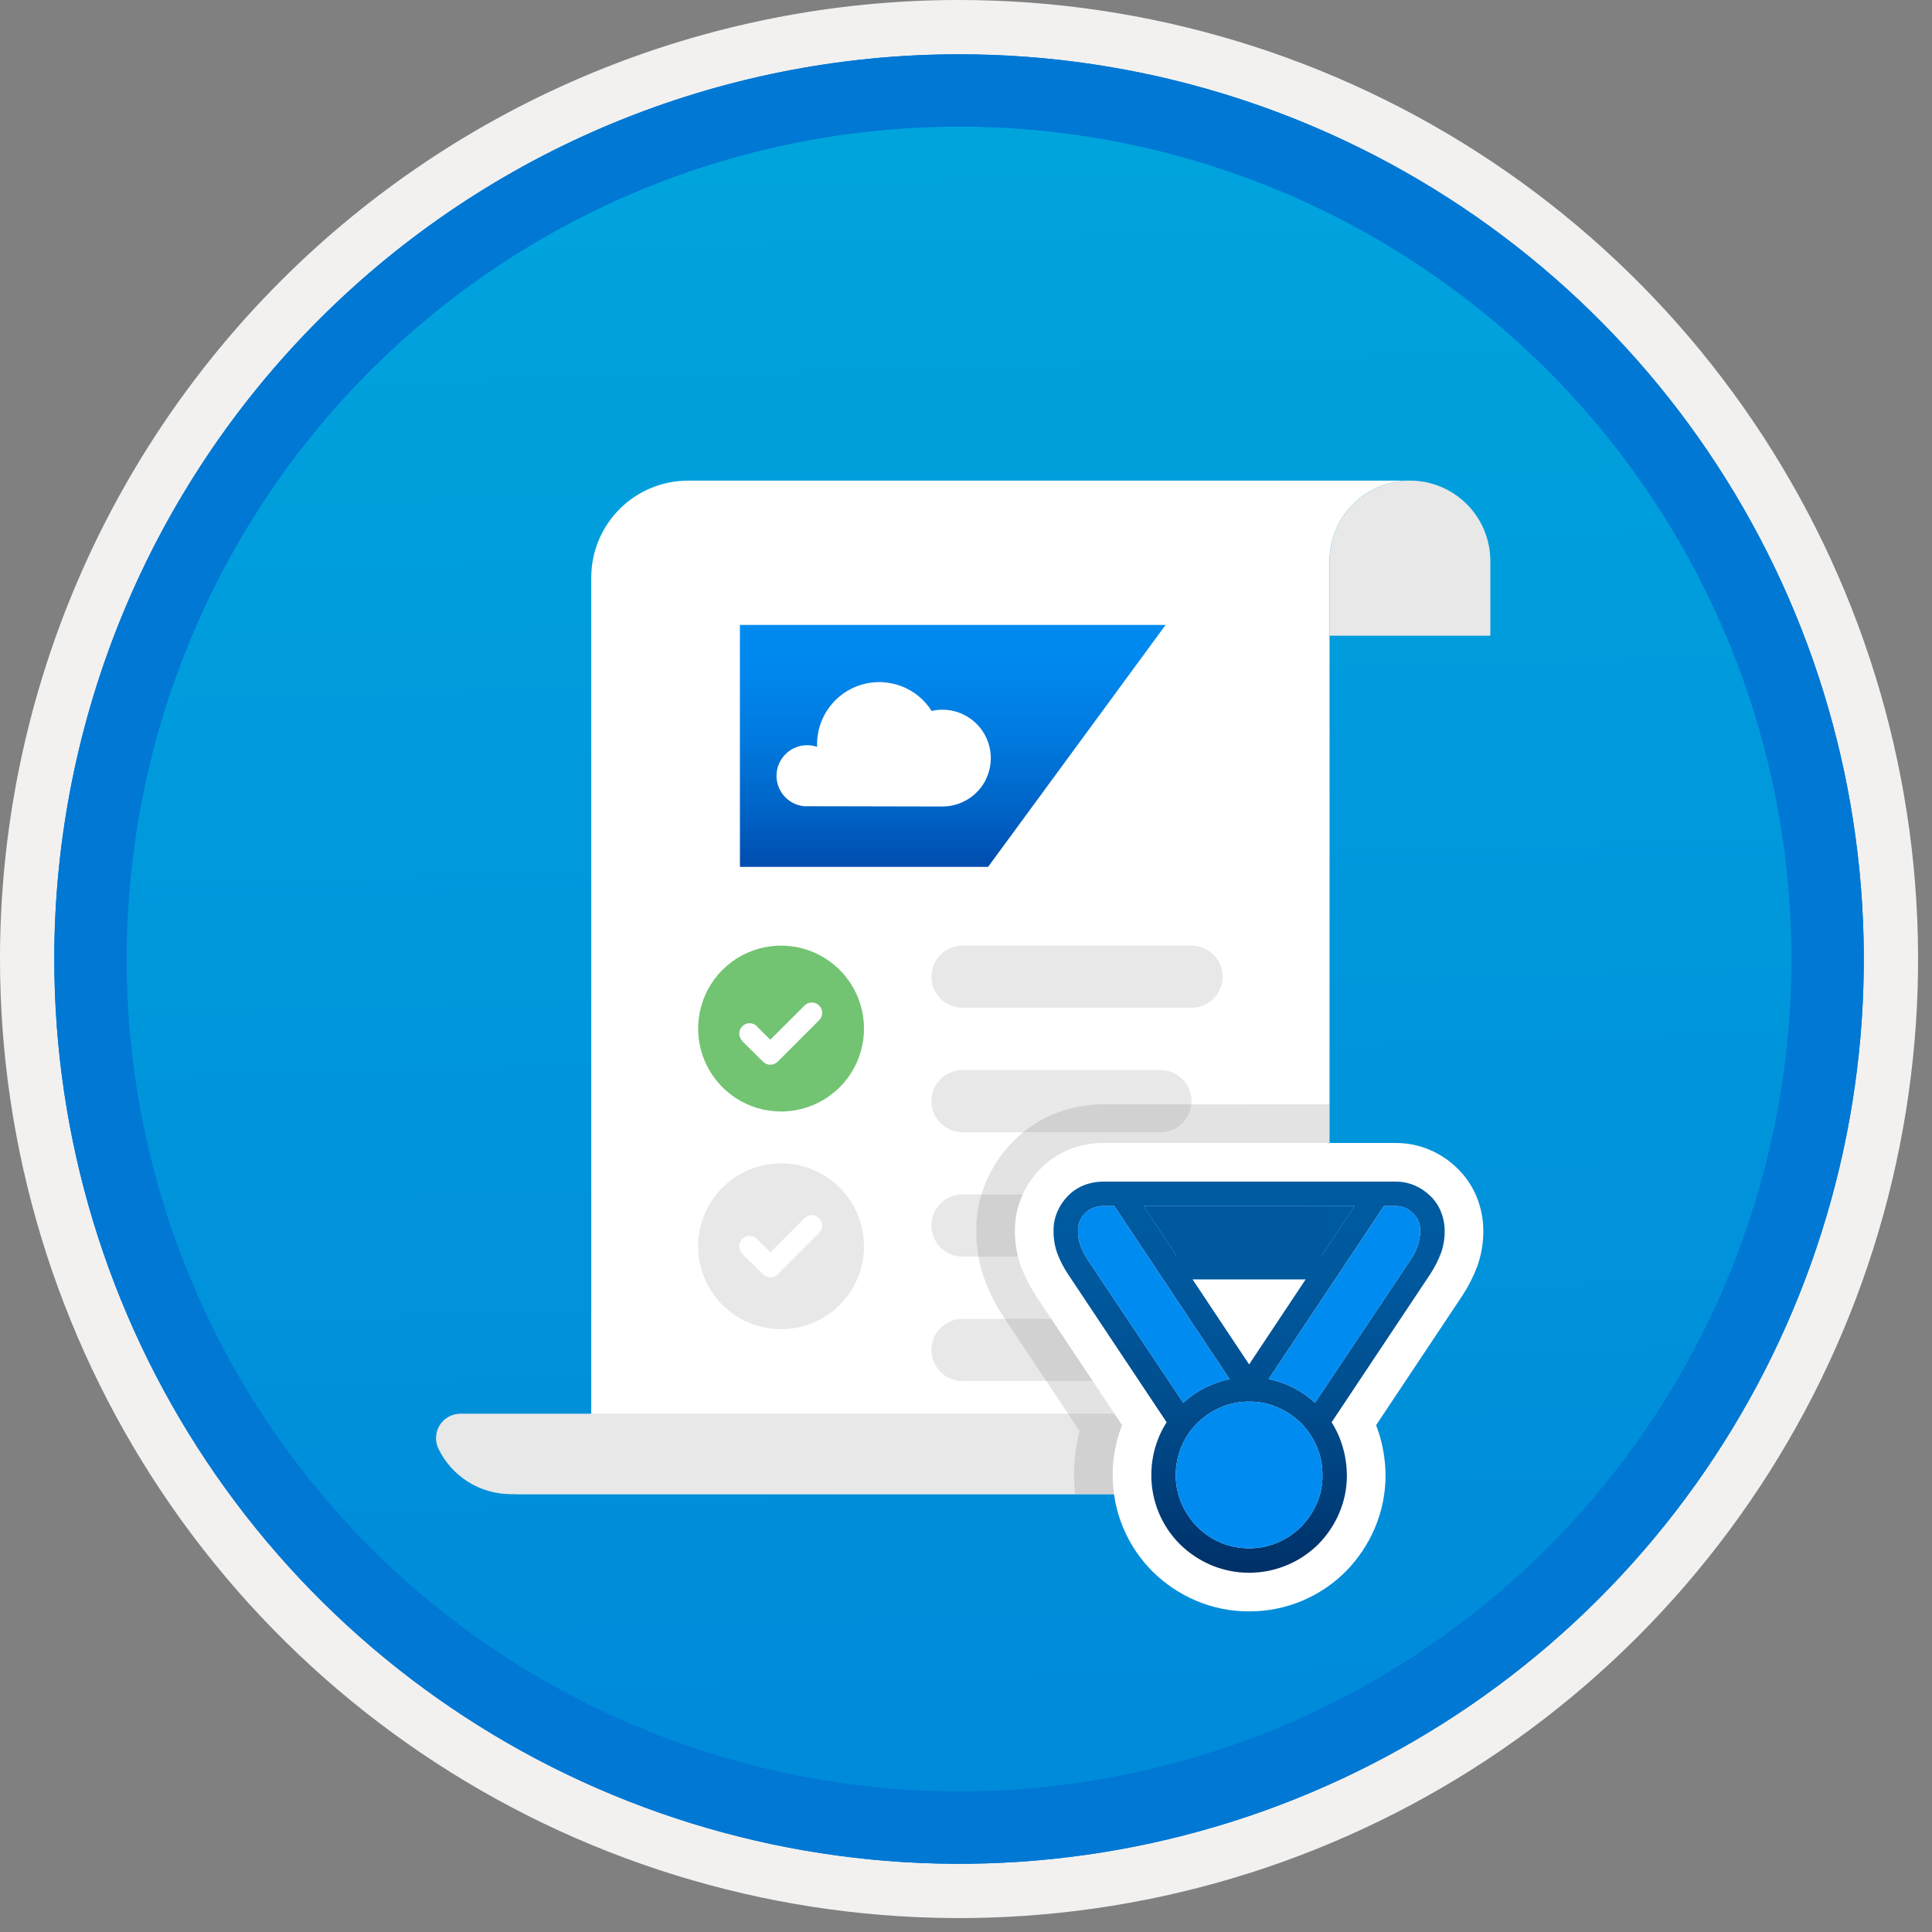 <svg width="100" height="100" viewBox="0 0 100 100" fill="none" xmlns="http://www.w3.org/2000/svg">
<rect x="0" y="0" width="100" height="100" fill="#808080" stroke="none"/>
<g clip-path="url(#clip0_364_4702)">
<path d="M49.64 96.45C40.382 96.45 31.332 93.704 23.634 88.561C15.936 83.417 9.936 76.107 6.393 67.553C2.85 59 1.923 49.588 3.73 40.508C5.536 31.427 9.994 23.087 16.54 16.54C23.087 9.994 31.428 5.535 40.508 3.729C49.588 1.923 59 2.85 67.553 6.393C76.107 9.936 83.418 15.936 88.561 23.634C93.705 31.331 96.45 40.382 96.45 49.64C96.451 55.787 95.24 61.874 92.888 67.554C90.535 73.233 87.088 78.394 82.741 82.74C78.394 87.087 73.234 90.535 67.554 92.888C61.875 95.24 55.787 96.45 49.64 96.45V96.45Z" fill="url(#paint0_linear_364_4702)"/>
<path fill-rule="evenodd" clip-rule="evenodd" d="M95.54 49.64C95.54 58.718 92.848 67.592 87.805 75.141C82.761 82.689 75.592 88.572 67.205 92.046C58.818 95.52 49.589 96.429 40.685 94.658C31.782 92.887 23.603 88.515 17.184 82.096C10.765 75.677 6.393 67.498 4.622 58.594C2.851 49.691 3.76 40.462 7.234 32.075C10.708 23.688 16.591 16.519 24.139 11.475C31.688 6.432 40.562 3.74 49.64 3.74C55.668 3.74 61.636 4.927 67.205 7.234C72.774 9.54 77.834 12.921 82.096 17.184C86.359 21.446 89.739 26.506 92.046 32.075C94.353 37.644 95.54 43.612 95.54 49.64V49.64ZM49.64 -0C59.458 -0 69.055 2.911 77.219 8.366C85.382 13.82 91.744 21.573 95.501 30.643C99.258 39.714 100.242 49.695 98.326 59.324C96.411 68.953 91.683 77.798 84.741 84.741C77.799 91.683 68.954 96.411 59.324 98.326C49.695 100.241 39.714 99.258 30.644 95.501C21.573 91.744 13.82 85.382 8.366 77.218C2.911 69.055 -1.61629e-06 59.458 3.61524e-07 49.64C-0.001 43.121 1.283 36.666 3.777 30.642C6.271 24.62 9.928 19.147 14.537 14.537C19.147 9.928 24.62 6.271 30.643 3.777C36.666 1.283 43.121 -0.001 49.64 -0V-0Z" fill="#F2F1F0"/>
<path fill-rule="evenodd" clip-rule="evenodd" d="M92.73 49.64C92.73 58.162 90.202 66.493 85.468 73.579C80.733 80.666 74.003 86.189 66.129 89.45C58.256 92.711 49.592 93.565 41.233 91.902C32.874 90.239 25.197 86.135 19.17 80.109C13.144 74.083 9.04 66.405 7.378 58.046C5.715 49.688 6.568 41.024 9.83 33.15C13.091 25.276 18.614 18.547 25.7 13.812C32.786 9.077 41.117 6.55 49.64 6.55C55.298 6.55 60.902 7.664 66.13 9.829C71.358 11.995 76.108 15.169 80.11 19.17C84.111 23.171 87.285 27.922 89.45 33.15C91.616 38.378 92.73 43.981 92.73 49.64ZM49.64 2.81C58.902 2.81 67.956 5.557 75.657 10.702C83.358 15.848 89.36 23.162 92.905 31.719C96.449 40.276 97.377 49.692 95.57 58.776C93.763 67.86 89.303 76.204 82.753 82.754C76.204 89.303 67.86 93.763 58.776 95.57C49.691 97.377 40.276 96.45 31.718 92.905C23.161 89.361 15.848 83.359 10.702 75.657C5.556 67.956 2.81 58.902 2.81 49.64C2.811 37.22 7.745 25.31 16.527 16.527C25.309 7.745 37.22 2.811 49.64 2.81V2.81Z" fill="#0078D4"/>
<path fill-rule="evenodd" clip-rule="evenodd" d="M92.73 49.64C92.73 58.162 90.202 66.493 85.468 73.579C80.733 80.665 74.003 86.189 66.129 89.45C58.256 92.711 49.592 93.565 41.233 91.902C32.874 90.239 25.197 86.135 19.17 80.109C13.144 74.083 9.04 66.405 7.378 58.046C5.715 49.688 6.568 41.024 9.83 33.15C13.091 25.276 18.614 18.547 25.7 13.812C32.786 9.077 41.117 6.55 49.64 6.55C55.298 6.55 60.902 7.664 66.13 9.829C71.358 11.995 76.108 15.169 80.11 19.17C84.111 23.171 87.285 27.922 89.45 33.15C91.616 38.378 92.73 43.981 92.73 49.64V49.64ZM49.64 2.81C58.902 2.81 67.956 5.556 75.657 10.702C83.358 15.848 89.36 23.162 92.905 31.719C96.449 40.276 97.377 49.692 95.57 58.776C93.763 67.86 89.303 76.204 82.753 82.754C76.204 89.303 67.86 93.763 58.776 95.57C49.691 97.377 40.276 96.45 31.718 92.905C23.161 89.361 15.848 83.358 10.702 75.657C5.556 67.956 2.81 58.902 2.81 49.64C2.811 37.22 7.745 25.309 16.527 16.527C25.309 7.745 37.22 2.811 49.64 2.81V2.81Z" fill="#0078D4"/>
<path fill-rule="evenodd" clip-rule="evenodd" d="M35.62 24.877C34.289 24.877 33.013 25.405 32.072 26.346C31.131 27.287 30.603 28.563 30.603 29.894V73.174C30.603 73.721 30.495 74.262 30.286 74.767C30.077 75.272 29.77 75.731 29.384 76.117C28.997 76.504 28.538 76.81 28.033 77.019C27.528 77.228 26.987 77.336 26.441 77.336H63.798C65.129 77.336 66.405 76.807 67.346 75.867C68.287 74.925 68.816 73.649 68.816 72.319V29.038C68.816 27.935 69.254 26.876 70.035 26.096C70.815 25.315 71.874 24.877 72.978 24.877H35.62Z" fill="white"/>
<path fill-rule="evenodd" clip-rule="evenodd" d="M60.614 74.179C60.553 73.898 60.4 73.646 60.177 73.464C59.955 73.281 59.678 73.179 59.391 73.174H23.826C23.612 73.175 23.401 73.23 23.214 73.335C23.027 73.44 22.87 73.59 22.757 73.772C22.645 73.954 22.58 74.162 22.569 74.376C22.559 74.59 22.603 74.803 22.698 74.995C23.039 75.697 23.572 76.289 24.233 76.703C24.895 77.117 25.66 77.336 26.441 77.336H64.654C63.725 77.336 62.823 77.025 62.091 76.453C61.359 75.881 60.839 75.081 60.614 74.179V74.179Z" fill="#E8E8E8"/>
<path fill-rule="evenodd" clip-rule="evenodd" d="M40.428 68.799C39.579 68.799 38.749 68.547 38.043 68.076C37.337 67.604 36.787 66.934 36.462 66.149C36.137 65.365 36.052 64.502 36.218 63.669C36.383 62.836 36.792 62.071 37.393 61.471C37.993 60.871 38.758 60.462 39.591 60.296C40.423 60.13 41.286 60.215 42.071 60.54C42.855 60.865 43.526 61.416 43.997 62.121C44.469 62.827 44.721 63.657 44.721 64.506C44.721 65.645 44.269 66.737 43.464 67.542C42.658 68.347 41.567 68.799 40.428 68.799Z" fill="#E8E8E8"/>
<path fill-rule="evenodd" clip-rule="evenodd" d="M40.428 57.531C39.579 57.531 38.749 57.279 38.043 56.807C37.337 56.336 36.787 55.665 36.462 54.881C36.137 54.096 36.052 53.233 36.218 52.4C36.383 51.568 36.792 50.803 37.393 50.202C37.993 49.602 38.758 49.193 39.591 49.028C40.423 48.862 41.286 48.947 42.071 49.272C42.855 49.597 43.526 50.147 43.997 50.853C44.469 51.559 44.721 52.389 44.721 53.238C44.721 54.376 44.269 55.468 43.464 56.273C42.658 57.078 41.567 57.531 40.428 57.531Z" fill="#72C472"/>
<path fill-rule="evenodd" clip-rule="evenodd" d="M42.4 52.047C42.299 51.947 42.163 51.89 42.02 51.89C41.878 51.89 41.741 51.947 41.641 52.047L39.871 53.816L39.231 53.183C39.217 53.16 39.2 53.14 39.181 53.12C39.081 53.02 38.945 52.962 38.803 52.962C38.661 52.961 38.525 53.016 38.424 53.116C38.323 53.215 38.265 53.351 38.264 53.492C38.262 53.634 38.317 53.771 38.416 53.873L38.41 53.879L39.493 54.952C39.593 55.053 39.73 55.109 39.872 55.109C40.015 55.109 40.151 55.053 40.252 54.952L42.398 52.807L42.4 52.806C42.45 52.756 42.489 52.697 42.516 52.632C42.543 52.567 42.557 52.497 42.557 52.426C42.557 52.356 42.543 52.286 42.516 52.221C42.489 52.156 42.45 52.097 42.4 52.047V52.047Z" fill="white"/>
<path fill-rule="evenodd" clip-rule="evenodd" d="M42.4 63.054C42.3 62.953 42.163 62.897 42.021 62.897C41.878 62.897 41.742 62.953 41.641 63.054L39.871 64.823L39.232 64.189C39.217 64.167 39.2 64.146 39.181 64.127C39.081 64.026 38.945 63.968 38.803 63.967C38.661 63.966 38.524 64.022 38.423 64.121C38.322 64.221 38.264 64.357 38.263 64.499C38.261 64.641 38.317 64.778 38.416 64.879L38.41 64.886L39.493 65.959C39.594 66.06 39.73 66.116 39.873 66.116C40.015 66.116 40.152 66.06 40.252 65.959L42.399 63.814L42.4 63.813C42.45 63.763 42.49 63.704 42.517 63.639C42.544 63.574 42.557 63.504 42.557 63.433C42.557 63.363 42.544 63.293 42.517 63.228C42.49 63.163 42.45 63.104 42.4 63.054V63.054Z" fill="white"/>
<path d="M49.821 55.384H60.064C60.491 55.384 60.9 55.554 61.202 55.856C61.504 56.158 61.674 56.567 61.674 56.994V56.994C61.674 57.421 61.504 57.83 61.202 58.132C60.9 58.434 60.491 58.604 60.064 58.604H49.821C49.394 58.604 48.985 58.434 48.683 58.132C48.381 57.83 48.211 57.421 48.211 56.994C48.211 56.567 48.381 56.158 48.683 55.856C48.985 55.554 49.394 55.384 49.821 55.384V55.384Z" fill="#E8E8E8"/>
<path d="M49.821 48.945H61.674C61.885 48.945 62.094 48.987 62.29 49.068C62.485 49.148 62.662 49.267 62.812 49.417C62.961 49.566 63.08 49.743 63.161 49.939C63.242 50.134 63.283 50.343 63.283 50.555V50.555C63.283 50.982 63.114 51.391 62.812 51.693C62.51 51.995 62.1 52.165 61.674 52.165H49.821C49.61 52.165 49.4 52.123 49.205 52.042C49.01 51.961 48.832 51.843 48.683 51.693C48.533 51.544 48.415 51.366 48.334 51.171C48.253 50.976 48.211 50.766 48.211 50.555V50.555C48.211 50.343 48.253 50.134 48.334 49.939C48.415 49.743 48.533 49.566 48.683 49.417C48.832 49.267 49.01 49.148 49.205 49.068C49.4 48.987 49.61 48.945 49.821 48.945V48.945Z" fill="#E8E8E8"/>
<path d="M49.821 61.823H61.674C62.1 61.823 62.51 61.993 62.812 62.295C63.114 62.597 63.283 63.006 63.283 63.433V63.433C63.283 63.86 63.114 64.27 62.812 64.572C62.51 64.873 62.1 65.043 61.674 65.043H49.821C49.394 65.043 48.985 64.873 48.683 64.572C48.381 64.27 48.211 63.86 48.211 63.433V63.433C48.211 63.006 48.381 62.597 48.683 62.295C48.985 61.993 49.394 61.823 49.821 61.823V61.823Z" fill="#E8E8E8"/>
<path d="M49.821 68.263H57.649C58.076 68.263 58.486 68.432 58.787 68.734C59.089 69.036 59.259 69.445 59.259 69.872V69.872C59.259 70.299 59.089 70.709 58.787 71.011C58.486 71.313 58.076 71.482 57.649 71.482H49.821C49.394 71.482 48.985 71.313 48.683 71.011C48.381 70.709 48.211 70.299 48.211 69.872V69.872C48.211 69.445 48.381 69.036 48.683 68.734C48.985 68.432 49.394 68.263 49.821 68.263V68.263Z" fill="#E8E8E8"/>
<path fill-rule="evenodd" clip-rule="evenodd" d="M72.978 24.876C71.874 24.877 70.816 25.315 70.035 26.096C69.255 26.876 68.816 27.934 68.816 29.038V32.903H77.14V29.038C77.14 28.492 77.032 27.951 76.823 27.446C76.614 26.941 76.307 26.482 75.921 26.095C75.534 25.709 75.076 25.402 74.571 25.193C74.066 24.984 73.525 24.876 72.978 24.876Z" fill="#E8E8E8"/>
<path d="M36.601 45.537V31.682C36.601 31.409 36.709 31.146 36.903 30.953C37.096 30.76 37.359 30.651 37.632 30.651H61.646C61.837 30.651 62.024 30.704 62.186 30.804C62.349 30.903 62.48 31.046 62.566 31.216C62.652 31.386 62.69 31.577 62.674 31.767C62.658 31.957 62.59 32.139 62.478 32.292L52.31 46.147C52.214 46.278 52.089 46.384 51.945 46.457C51.8 46.53 51.641 46.568 51.479 46.568H37.632C37.497 46.568 37.363 46.541 37.237 46.49C37.112 46.438 36.999 46.362 36.903 46.266C36.807 46.17 36.731 46.057 36.679 45.931C36.627 45.806 36.601 45.672 36.601 45.537V45.537Z" fill="white"/>
<path d="M51.142 44.87H38.298V32.348H60.331L51.142 44.87Z" fill="url(#paint1_linear_364_4702)"/>
<path d="M51.225 39.782C51.228 39.757 51.236 39.731 51.239 39.709C51.308 39.347 51.296 38.975 51.204 38.618C51.113 38.261 50.944 37.929 50.709 37.645C50.475 37.362 50.181 37.133 49.848 36.975C49.515 36.818 49.152 36.736 48.784 36.734C48.595 36.734 48.407 36.756 48.224 36.8C47.851 36.211 47.297 35.76 46.645 35.513C45.993 35.267 45.279 35.239 44.609 35.433C43.94 35.628 43.352 36.035 42.934 36.592C42.515 37.15 42.289 37.828 42.29 38.525C42.29 38.569 42.29 38.613 42.294 38.657C42.126 38.6 41.951 38.572 41.775 38.572C41.368 38.572 40.978 38.729 40.684 39.009C40.39 39.289 40.214 39.671 40.194 40.076C40.174 40.482 40.31 40.88 40.575 41.188C40.84 41.495 41.213 41.69 41.617 41.73L48.78 41.745C49.226 41.744 49.663 41.625 50.048 41.4C50.433 41.174 50.751 40.85 50.969 40.462C50.98 40.44 50.995 40.418 51.005 40.396C51.102 40.201 51.176 39.995 51.225 39.782V39.782Z" fill="white"/>
<path opacity="0.2" d="M51.953 68.172L55.879 74.07C55.689 74.813 55.593 75.577 55.593 76.344C55.594 76.675 55.613 77.007 55.649 77.336H68.816V57.161L56.985 57.162C56.148 57.175 55.321 57.345 54.546 57.662C53.74 57.995 53.011 58.489 52.404 59.115C51.839 59.696 51.384 60.375 51.062 61.118C50.71 61.93 50.529 62.806 50.532 63.692C50.525 64.58 50.679 65.463 50.987 66.296C51.24 66.955 51.563 67.584 51.953 68.172V68.172Z" fill="#767676"/>
<path d="M76.427 61.941C76.199 61.386 75.859 60.885 75.428 60.468C75.021 60.071 74.545 59.752 74.023 59.525C73.462 59.282 72.857 59.158 72.246 59.161L57.024 59.161C56.436 59.17 55.855 59.288 55.31 59.51C54.757 59.739 54.256 60.079 53.838 60.509C53.442 60.916 53.122 61.393 52.896 61.915C52.653 62.476 52.529 63.081 52.532 63.692C52.525 64.34 52.636 64.984 52.859 65.593C53.058 66.109 53.312 66.603 53.618 67.064L58.077 73.761C57.998 73.965 57.927 74.172 57.868 74.381C57.685 75.019 57.593 75.68 57.593 76.344C57.59 77.276 57.772 78.198 58.129 79.059C58.486 79.919 59.01 80.7 59.671 81.356C60.313 81.988 61.068 82.493 61.896 82.847C62.767 83.219 63.706 83.409 64.654 83.405C65.586 83.408 66.509 83.226 67.37 82.869C68.231 82.512 69.012 81.987 69.668 81.326C70.299 80.683 70.803 79.929 71.157 79.102C71.532 78.222 71.723 77.273 71.715 76.316C71.706 75.658 71.61 75.004 71.43 74.371C71.372 74.166 71.304 73.965 71.227 73.766L75.708 67.037C76.005 66.58 76.254 66.093 76.45 65.584C76.675 64.966 76.786 64.311 76.776 63.653C76.768 63.066 76.65 62.485 76.427 61.941Z" fill="white"/>
<path d="M74.776 63.692C74.782 64.096 74.716 64.498 74.578 64.878C74.432 65.255 74.247 65.617 74.025 65.955L68.924 73.616C69.18 74.021 69.376 74.46 69.507 74.921C69.64 75.384 69.709 75.863 69.715 76.344C69.72 77.02 69.585 77.69 69.32 78.311C69.065 78.911 68.699 79.458 68.242 79.923C67.528 80.634 66.619 81.117 65.63 81.311C64.641 81.504 63.617 81.4 62.687 81.01C62.087 80.755 61.541 80.389 61.076 79.933C60.603 79.462 60.229 78.903 59.974 78.287C59.72 77.671 59.59 77.011 59.593 76.344C59.593 75.866 59.659 75.39 59.791 74.931C59.924 74.466 60.124 74.023 60.384 73.616L55.283 65.955C55.06 65.621 54.875 65.263 54.73 64.888C54.592 64.504 54.525 64.099 54.532 63.692C54.529 63.355 54.597 63.022 54.73 62.713C54.86 62.412 55.044 62.137 55.273 61.903C55.5 61.668 55.773 61.483 56.074 61.359C56.388 61.231 56.724 61.164 57.062 61.161H72.246C72.582 61.158 72.915 61.226 73.224 61.359C73.525 61.489 73.8 61.673 74.035 61.903C74.269 62.129 74.454 62.402 74.578 62.703C74.706 63.017 74.773 63.353 74.776 63.692V63.692ZM70.111 62.426H59.198L60.878 64.957H68.43L70.111 62.426ZM61.728 66.222L64.654 70.621L67.58 66.222L61.728 66.222ZM55.797 63.692C55.793 63.968 55.84 64.243 55.936 64.502C56.038 64.759 56.167 65.004 56.321 65.234L61.244 72.608C61.576 72.301 61.948 72.042 62.351 71.837C62.761 71.63 63.196 71.477 63.646 71.382L57.675 62.426H57.062C56.893 62.425 56.724 62.458 56.568 62.525C56.421 62.588 56.287 62.679 56.173 62.792C56.057 62.91 55.963 63.047 55.896 63.197C55.824 63.352 55.79 63.521 55.797 63.692V63.692ZM64.654 80.14C65.16 80.143 65.661 80.042 66.127 79.844C66.577 79.653 66.987 79.378 67.333 79.033C67.679 78.685 67.957 78.276 68.153 77.827C68.359 77.36 68.46 76.854 68.45 76.344C68.453 75.838 68.352 75.337 68.153 74.871C67.963 74.421 67.688 74.012 67.343 73.665C66.993 73.318 66.58 73.039 66.127 72.845C65.663 72.641 65.161 72.54 64.654 72.548C64.148 72.544 63.646 72.645 63.181 72.845C62.733 73.038 62.324 73.313 61.975 73.656C61.623 74.002 61.344 74.415 61.155 74.871C60.958 75.337 60.857 75.838 60.858 76.344C60.854 76.85 60.955 77.352 61.155 77.817C61.348 78.266 61.623 78.674 61.965 79.023C62.316 79.38 62.735 79.662 63.197 79.854C63.658 80.046 64.154 80.143 64.654 80.14V80.14ZM72.997 65.214C73.159 64.995 73.286 64.751 73.373 64.492C73.458 64.234 73.505 63.964 73.511 63.692C73.513 63.522 73.479 63.353 73.412 63.197C73.349 63.05 73.258 62.916 73.145 62.802C73.028 62.686 72.89 62.593 72.74 62.525C72.585 62.453 72.416 62.42 72.246 62.426H71.633L65.662 71.382C66.109 71.472 66.541 71.621 66.947 71.827C67.354 72.034 67.73 72.297 68.064 72.608L72.997 65.224L72.997 65.214Z" fill="url(#paint2_linear_364_4702)"/>
<path d="M70.111 62.426H59.198L60.878 64.957H68.43L70.111 62.426ZM55.797 63.692C55.793 63.968 55.84 64.243 55.936 64.502C56.038 64.759 56.167 65.004 56.321 65.234L61.244 72.608C61.576 72.301 61.948 72.042 62.351 71.837C62.761 71.63 63.196 71.477 63.646 71.382L57.675 62.426H57.062C56.893 62.425 56.724 62.458 56.568 62.525C56.421 62.588 56.287 62.679 56.173 62.792C56.057 62.91 55.963 63.047 55.896 63.197C55.824 63.352 55.79 63.521 55.797 63.692V63.692ZM64.654 80.14C65.16 80.143 65.661 80.042 66.127 79.844C66.577 79.653 66.987 79.378 67.333 79.033C67.679 78.685 67.957 78.276 68.153 77.827C68.359 77.36 68.46 76.854 68.45 76.344C68.453 75.838 68.352 75.337 68.153 74.871C67.963 74.421 67.688 74.012 67.343 73.665C66.993 73.318 66.58 73.039 66.127 72.845C65.663 72.641 65.161 72.54 64.654 72.548C64.148 72.544 63.646 72.645 63.181 72.845C62.733 73.038 62.324 73.313 61.975 73.656C61.623 74.002 61.344 74.415 61.155 74.871C60.958 75.337 60.857 75.838 60.858 76.344C60.854 76.85 60.955 77.352 61.155 77.817C61.348 78.266 61.623 78.674 61.965 79.023C62.316 79.38 62.735 79.662 63.197 79.854C63.658 80.046 64.154 80.143 64.654 80.14V80.14ZM72.997 65.214C73.159 64.995 73.286 64.751 73.373 64.492C73.458 64.234 73.505 63.964 73.511 63.692C73.513 63.522 73.479 63.353 73.412 63.197C73.349 63.05 73.258 62.916 73.145 62.802C73.028 62.686 72.89 62.593 72.74 62.525C72.585 62.453 72.416 62.42 72.246 62.426H71.633L65.662 71.382C66.109 71.472 66.541 71.621 66.947 71.827C67.354 72.034 67.73 72.297 68.064 72.608L72.997 65.224L72.997 65.214Z" fill="url(#paint3_linear_364_4702)"/>
<path d="M70.11 62.426H59.198L60.878 64.957H68.43L70.11 62.426Z" fill="url(#paint4_linear_364_4702)"/>
</g>
<defs>
<linearGradient id="paint0_linear_364_4702" x1="47.87" y1="-15.153" x2="51.852" y2="130.615" gradientUnits="userSpaceOnUse">
<stop stop-color="#00ABDE"/>
<stop offset="1" stop-color="#007ED8"/>
</linearGradient>
<linearGradient id="paint1_linear_364_4702" x1="49.315" y1="44.87" x2="49.315" y2="32.348" gradientUnits="userSpaceOnUse">
<stop stop-color="#004DAE"/>
<stop offset="0.21" stop-color="#0061C4"/>
<stop offset="0.51" stop-color="#0078DD"/>
<stop offset="0.78" stop-color="#0086EC"/>
<stop offset="1" stop-color="#008BF1"/>
</linearGradient>
<linearGradient id="paint2_linear_364_4702" x1="64.654" y1="81.405" x2="64.654" y2="61.125" gradientUnits="userSpaceOnUse">
<stop stop-color="#003067"/>
<stop offset="0.2" stop-color="#003F7C"/>
<stop offset="0.47" stop-color="#004F90"/>
<stop offset="0.74" stop-color="#00589D"/>
<stop offset="1" stop-color="#005BA1"/>
</linearGradient>
<linearGradient id="paint3_linear_364_4702" x1="1201.11" y1="1482.08" x2="1201.11" y2="1168.27" gradientUnits="userSpaceOnUse">
<stop stop-color="#004DAE"/>
<stop offset="0.21" stop-color="#0061C4"/>
<stop offset="0.51" stop-color="#0078DD"/>
<stop offset="0.78" stop-color="#0086EC"/>
<stop offset="1" stop-color="#008BF1"/>
</linearGradient>
<linearGradient id="paint4_linear_364_4702" x1="59.197" y1="63.692" x2="70.11" y2="63.692" gradientUnits="userSpaceOnUse">
<stop offset="0.74" stop-color="#00589D"/>
<stop offset="1" stop-color="#005BA1"/>
</linearGradient>
<clipPath id="clip0_364_4702">
<rect width="99.28" height="99.28" fill="white"/>
</clipPath>
</defs>
</svg>
